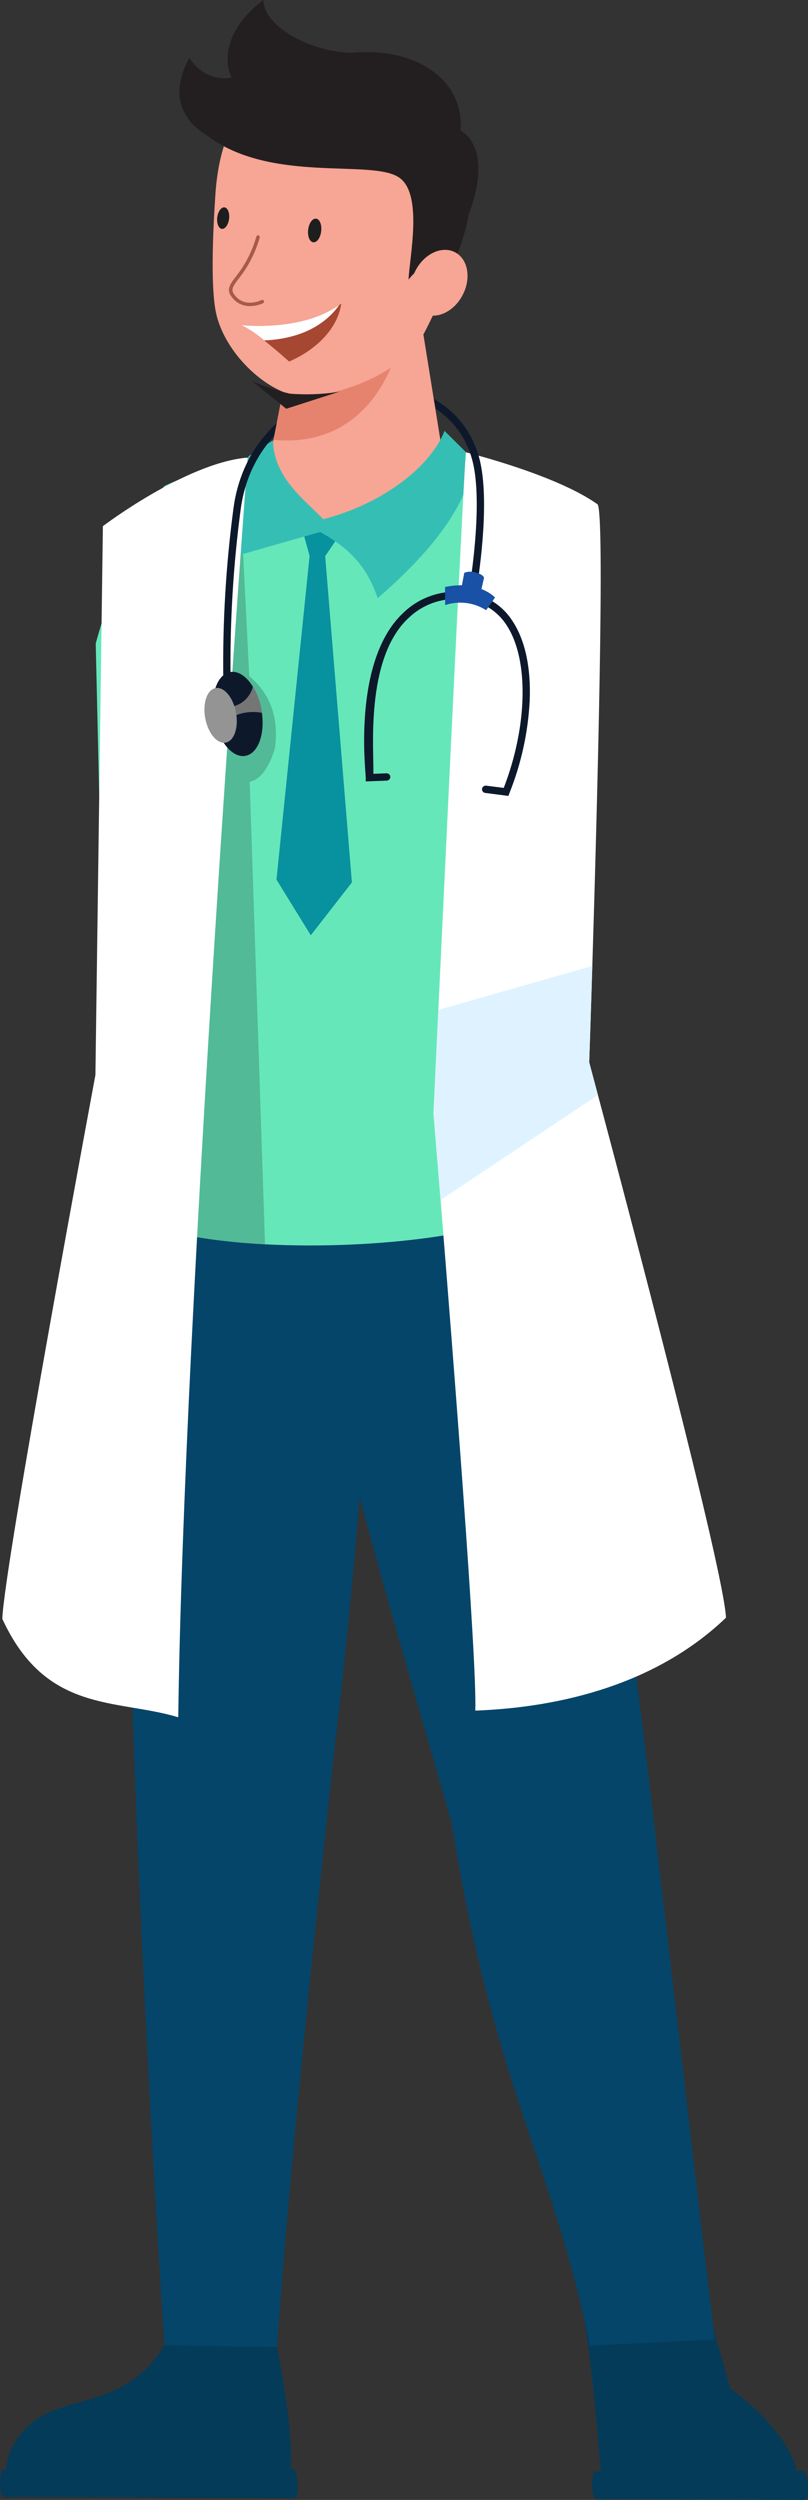 <?xml version="1.0" encoding="UTF-8"?><svg id="Layer_2" xmlns="http://www.w3.org/2000/svg" xmlns:xlink="http://www.w3.org/1999/xlink" viewBox="0 0 129.73 400.96"><rect x="0" y="0" width="129.73" height="400.96" fill="#333333" stroke="none"/><defs><style>.cls-1{fill:#fff;}.cls-2{fill:#f7a594;}.cls-3{fill:#043b59;}.cls-4{fill:#a65b4a;}.cls-5{fill:#52ba96;}.cls-6{fill:#a64732;}.cls-7{fill:#1951a6;}.cls-8{fill:#66e7ba;}.cls-9{fill:#35bfb4;}.cls-10,.cls-11{fill:none;}.cls-12{fill:#0d192b;}.cls-13{fill:#757575;}.cls-14{fill:#e6836f;}.cls-11{clip-path:url(#clippath);}.cls-15{fill:#054569;}.cls-16{fill:#949494;}.cls-17{fill:#1e1e1e;}.cls-18{fill:#231f20;}.cls-19{fill:#def3ff;}.cls-20{fill:#08919e;}</style><clipPath id="clippath"><path class="cls-10" d="m40.81,61.08c-6.84,5.11-14.54,31.42-12.46,45.7s9.17,20.43,16.88,14.71-3.98-27.61-3.98-27.61l2.58-23.09,1.87-9.13c8.39-3.39,14.83-3.09,23.34-.62,0,0,1.8,8.87,1.89,8.59s-.7,17.25-.7,17.25l-13.55,9.55-4.99,32.22s30.8,10.12,40.35-1-14.7-65.36-17.12-68.3c-1.11-1.35-6.95-2.17-13.6-2.17-7.84,0-16.8,1.14-20.5,3.9"/></clipPath></defs><g id="Group_14"><path id="Path_77" class="cls-3" d="m126.12,400.57l-28.23-.1c-.51-.27-.95-.66-1.26-1.14-1.38-21-3.44-31.11-3.44-31.11l19.66-.73,4.4,15.63c6.57,4.53,14.39,14.21,8.87,17.45"/><path id="Path_78" class="cls-3" d="m95.75,400.85l33.47.11c.85,0,.58-4.65-.27-4.66l-33.27.07c-.87,0-.8,4.46.07,4.47"/><path id="Path_79" class="cls-15" d="m88.15,184.38c8.18,25.02,14.95,93.47,26.6,190.84l-20.04.99c-5.92-29.34-15.47-41.69-22.22-83.97-13.47-46.88-21.11-71.62-25.58-106.06l41.24-1.8Z"/><path id="Path_80" class="cls-15" d="m61.02,185.57c-1.91,51.94-7.16,93.58-7.16,93.58,0,0-7.29,65.3-9.36,97.31l-18.11-.3c-2.37-36.62-7.07-118.44-6.46-188.79l41.1-1.8Z"/><path id="Path_81" class="cls-3" d="m44.5,376.46c1.59,8.66,2.72,15.41,2.02,23.24l-43.86.7s-4.33-4.24,1.15-10.57,15.83-2.62,22.58-13.68l18.11.31Z"/><path id="Path_82" class="cls-3" d="m.66,400.5l46.6.16c.85,0,.64-4.65-.21-4.66l-46.4.03c-.87,0-.86,4.46,0,4.47"/><path id="Path_83" class="cls-8" d="m89.5,80.72l-1.43,111.96c-6.44,5.15-27.76,7.84-45.51,6.89-8.44-.45-16.07-1.72-20.91-3.93-1.61-.66-3.05-1.67-4.22-2.96l-2.06-89.48c2.98-10.73,7.76-22.14,11.08-25.28,20.9-9.8,53.55-4.29,63.06,2.8"/><path id="Path_84" class="cls-5" d="m40.09,125.4l2.46,74.17c-8.44-.45-16.07-1.72-20.91-3.93l3.62-61.81v-42.74l13.69-3.98,1.07,21.33c1.8,1.56,4.98,4.74,4.14,11.43,0,0-1.16,4.94-4.07,5.52"/><path id="Path_85" class="cls-2" d="m51.62,84.87c7.93,1.18,15.79-2.57,19.86-9.48l-4.52-28.06-9.14,4.08c-3.66.31-7.26,1.14-10.68,2.47l-2.9,14.97-.64,3.24c-1.46,3.19-3.21,11.15,8.02,12.78"/><path id="Path_86" class="cls-14" d="m64.04,54.46c-.36,3.47-4.93,17.54-20.1,16.08l2.82-14.64,17.29-1.44Z"/><path id="Path_87" class="cls-2" d="m34.58,31.23c-.31,4.58-.86,14.61.12,19.03,1.49,6.73,8.71,13.27,14.18,13.38,6.27-.36,14.3-3.64,18.22-8.42,2.06-3.48,5.86-11.55,7.17-18.28,2.72-14.04-8-24.19-19.83-25s-18.9,5.01-19.86,19.28"/><path id="Path_88" class="cls-18" d="m70.46,46.9c1.8-4.76-1.77-6.01-4.86-2.06.11-3.39,2.36-13.64-1.46-16.32-4.34-3.13-20.63,1.06-30.96-6.83,0,0,4.37-15.56,27.45-10.36,26.59,9.21,9.84,35.57,9.84,35.57"/><path id="Path_89" class="cls-2" d="m66.85,43.14c-1.52,2.65-1.11,5.78.91,7s4.88.07,6.39-2.58,1.11-5.78-.91-7-4.88-.07-6.39,2.58"/><path id="Path_90" class="cls-6" d="m38.73,52.15c1.33.67,2.57,1.5,3.69,2.46,2.03,1.6,3.99,3.37,3.99,3.37,0,0,7.39-2.81,8.39-9.3-.11.08-.22.16-.33.24-6.15,4.38-15.75,3.23-15.75,3.23"/><path id="Path_91" class="cls-1" d="m38.73,52.14c1.33.67,2.57,1.5,3.69,2.46,7.03-.31,10.47-3.43,12.05-5.69-6.15,4.38-15.75,3.23-15.75,3.23"/><path id="Path_92" class="cls-4" d="m39.66,49.07c.89.08,1.78-.07,2.58-.44.14-.07.19-.24.12-.38s-.24-.19-.38-.12h0c-.1.05-2.5,1.23-4.14-.6-.9-1-.53-1.5.47-2.82,1.56-1.95,2.71-4.2,3.39-6.61.04-.15-.04-.3-.19-.35-.15-.04-.3.04-.35.19-.66,2.34-1.78,4.53-3.3,6.43-1.03,1.36-1.65,2.18-.44,3.53.57.65,1.37,1.07,2.23,1.17"/><path id="Path_93" class="cls-17" d="m49.48,36.84c-.13,1.05.24,1.95.82,2.02s1.15-.72,1.27-1.77-.24-1.95-.82-2.02-1.15.72-1.27,1.77"/><path id="Path_94" class="cls-17" d="m34.88,34.87c-.11.95.22,1.78.74,1.84s1.04-.66,1.16-1.61-.22-1.78-.74-1.84-1.04.66-1.16,1.61"/><path id="Path_95" class="cls-18" d="m35.98,22.97s-11.2-3.2-5.6-13.68c2.88,4.24,6.79,3.14,6.79,3.14,0,0-3.23-6.02,5.1-12.44.23,5,9.36,8.85,15.07,8.43,9.04-.66,17.2,4.03,16.61,12.52,0,0,5.39,2.41,1.37,13.27-8.66-1.9-11.07-10.56-17.28-12.88s-13.14,4.6-22.06,1.64"/><path id="Path_96" class="cls-18" d="m40.39,61.08c1.98.87,4.04,1.56,6.14,2.06,2.65.21,5.31.11,7.94-.31l-8.51,2.73-5.57-4.48Z"/><path id="Path_97" class="cls-20" d="m48.59,85.12l1.12,4.02-5.32,51.94,5.51,8.93,6.6-8.48-4.29-52.33,1.81-2.66-2.11-3.02-3.31,1.6Z"/><path id="Path_98" class="cls-9" d="m43.82,70.62c.15,5.92,4.78,9.28,8.09,12.66,9.83-2.57,17.29-8.59,19.46-14.17l4.64,4.6c-.83,7.2-6.59,14.64-15.37,22.23-1.34-3.86-3.39-7.41-9.24-10.61l-13.15,3.74c-.74-5.12-1.32-9.88,1.67-15.9l3.9-2.56Z"/><path id="Path_108" class="cls-1" d="m76.31,274.36c.32-7.68-3.58-57.25-5.57-81.89-.68-8.37-1.14-13.86-1.14-13.86,0,0,.31-6.65.78-16.64,1.4-29.61,4.19-88.45,4.44-89.42,0,0,14.36,3.53,21.1,8.32,1.26.89-.04,48.7-.82,74.06-.28,9.19-.5,15.44-.5,15.44,0,0,.52,1.94,1.4,5.25,4.8,17.97,20.26,76.39,20.56,83.84-11.08,10.61-26.39,14.39-40.26,14.9"/><path id="Path_109" class="cls-19" d="m96.01,175.62l-25.27,16.85c-.68-8.37-1.14-13.86-1.14-13.86,0,0,.31-6.66.78-16.64l24.72-7.04c-.28,9.19-.5,15.44-.5,15.44,0,0,.52,1.94,1.4,5.25"/><path id="Path_110" class="cls-1" d="m28.62,275.44c.83-65.23,11.15-202.05,11.15-202.05-9.84.81-23.25,11-23.25,11l-1.2,88.03S.69,250.88.37,259.64c7.01,15.21,18.27,12.79,28.25,15.79"/><g id="Group_13"><g class="cls-11"><g id="Group_12"><path id="Path_122" class="cls-12" d="m39.42,121.23c-2.09.39-4.34-2.31-5.03-6.02s.46-7.04,2.55-7.42c1.29-.24,2.65.7,3.65,2.33.68,1.13,1.15,2.38,1.37,3.69.03.17.06.35.09.52.49,3.5-.64,6.53-2.64,6.9"/><path id="Path_123" class="cls-13" d="m42.06,114.33c-1.43-.27-2.91-.13-4.26.42l-.53-1.42c1.64-.33,2.94-1.58,3.33-3.21.68,1.13,1.15,2.38,1.37,3.69.03.17.06.35.09.52"/><path id="Path_124" class="cls-16" d="m37.89,114.28c.45,2.42-.3,4.58-1.66,4.83s-2.83-1.5-3.28-3.92.3-4.58,1.66-4.83,2.83,1.5,3.28,3.92"/><path id="Path_125" class="cls-12" d="m36.44,109.5c-.32,0-.58-.25-.59-.57-.12-9.23.43-18.45,1.66-27.59,1.84-13,12.67-19.3,21.95-19.64,9-.34,15.93,4.58,17.67,12.52,1.56,7.15-.46,19.35-.55,19.86-.06.32-.37.52-.69.46-.3-.06-.51-.35-.46-.65.02-.12,2.07-12.49.56-19.42-1.61-7.36-8.09-11.91-16.48-11.6-8.81.33-19.09,6.3-20.84,18.63-1.22,9.08-1.77,18.24-1.65,27.4,0,.32-.25.59-.57.6h-.02"/><path id="Path_126" class="cls-12" d="m81.65,127.66l-3.73-.48c-.32-.03-.56-.32-.53-.64.03-.32.32-.56.64-.53.01,0,.02,0,.03,0l2.82.36c3.83-9.91,4.05-20.55.51-26.01-1.65-2.64-4.54-4.25-7.65-4.27-3.04-.17-6.01.95-8.19,3.07-7.04,6.6-5.45,21.68-5.61,24.95l2.13-.08c.32,0,.59.25.6.57,0,.32-.24.58-.56.6l-3.39.13v-.62c.03-.76-2.21-18.68,6.01-26.4,2.41-2.34,5.69-3.57,9.04-3.39,3.5.02,6.74,1.83,8.59,4.8,1.97,3.04,2.9,7.41,2.69,12.64-.26,5.1-1.36,10.12-3.26,14.86l-.16.43Z"/><path id="Path_127" class="cls-7" d="m71.45,94.16l.03,2.89c2.2-.73,4.62-.43,6.57.82.84-1.16,1.43-2.04,1.43-2.04,0,0-2.62-2.84-8.03-1.68"/><path id="Path_128" class="cls-7" d="m73.91,95.18l.63-3.29c.92-.5,2.88.03,3.18.75l-.73,3.2-3.09-.65Z"/></g></g></g></g></svg>